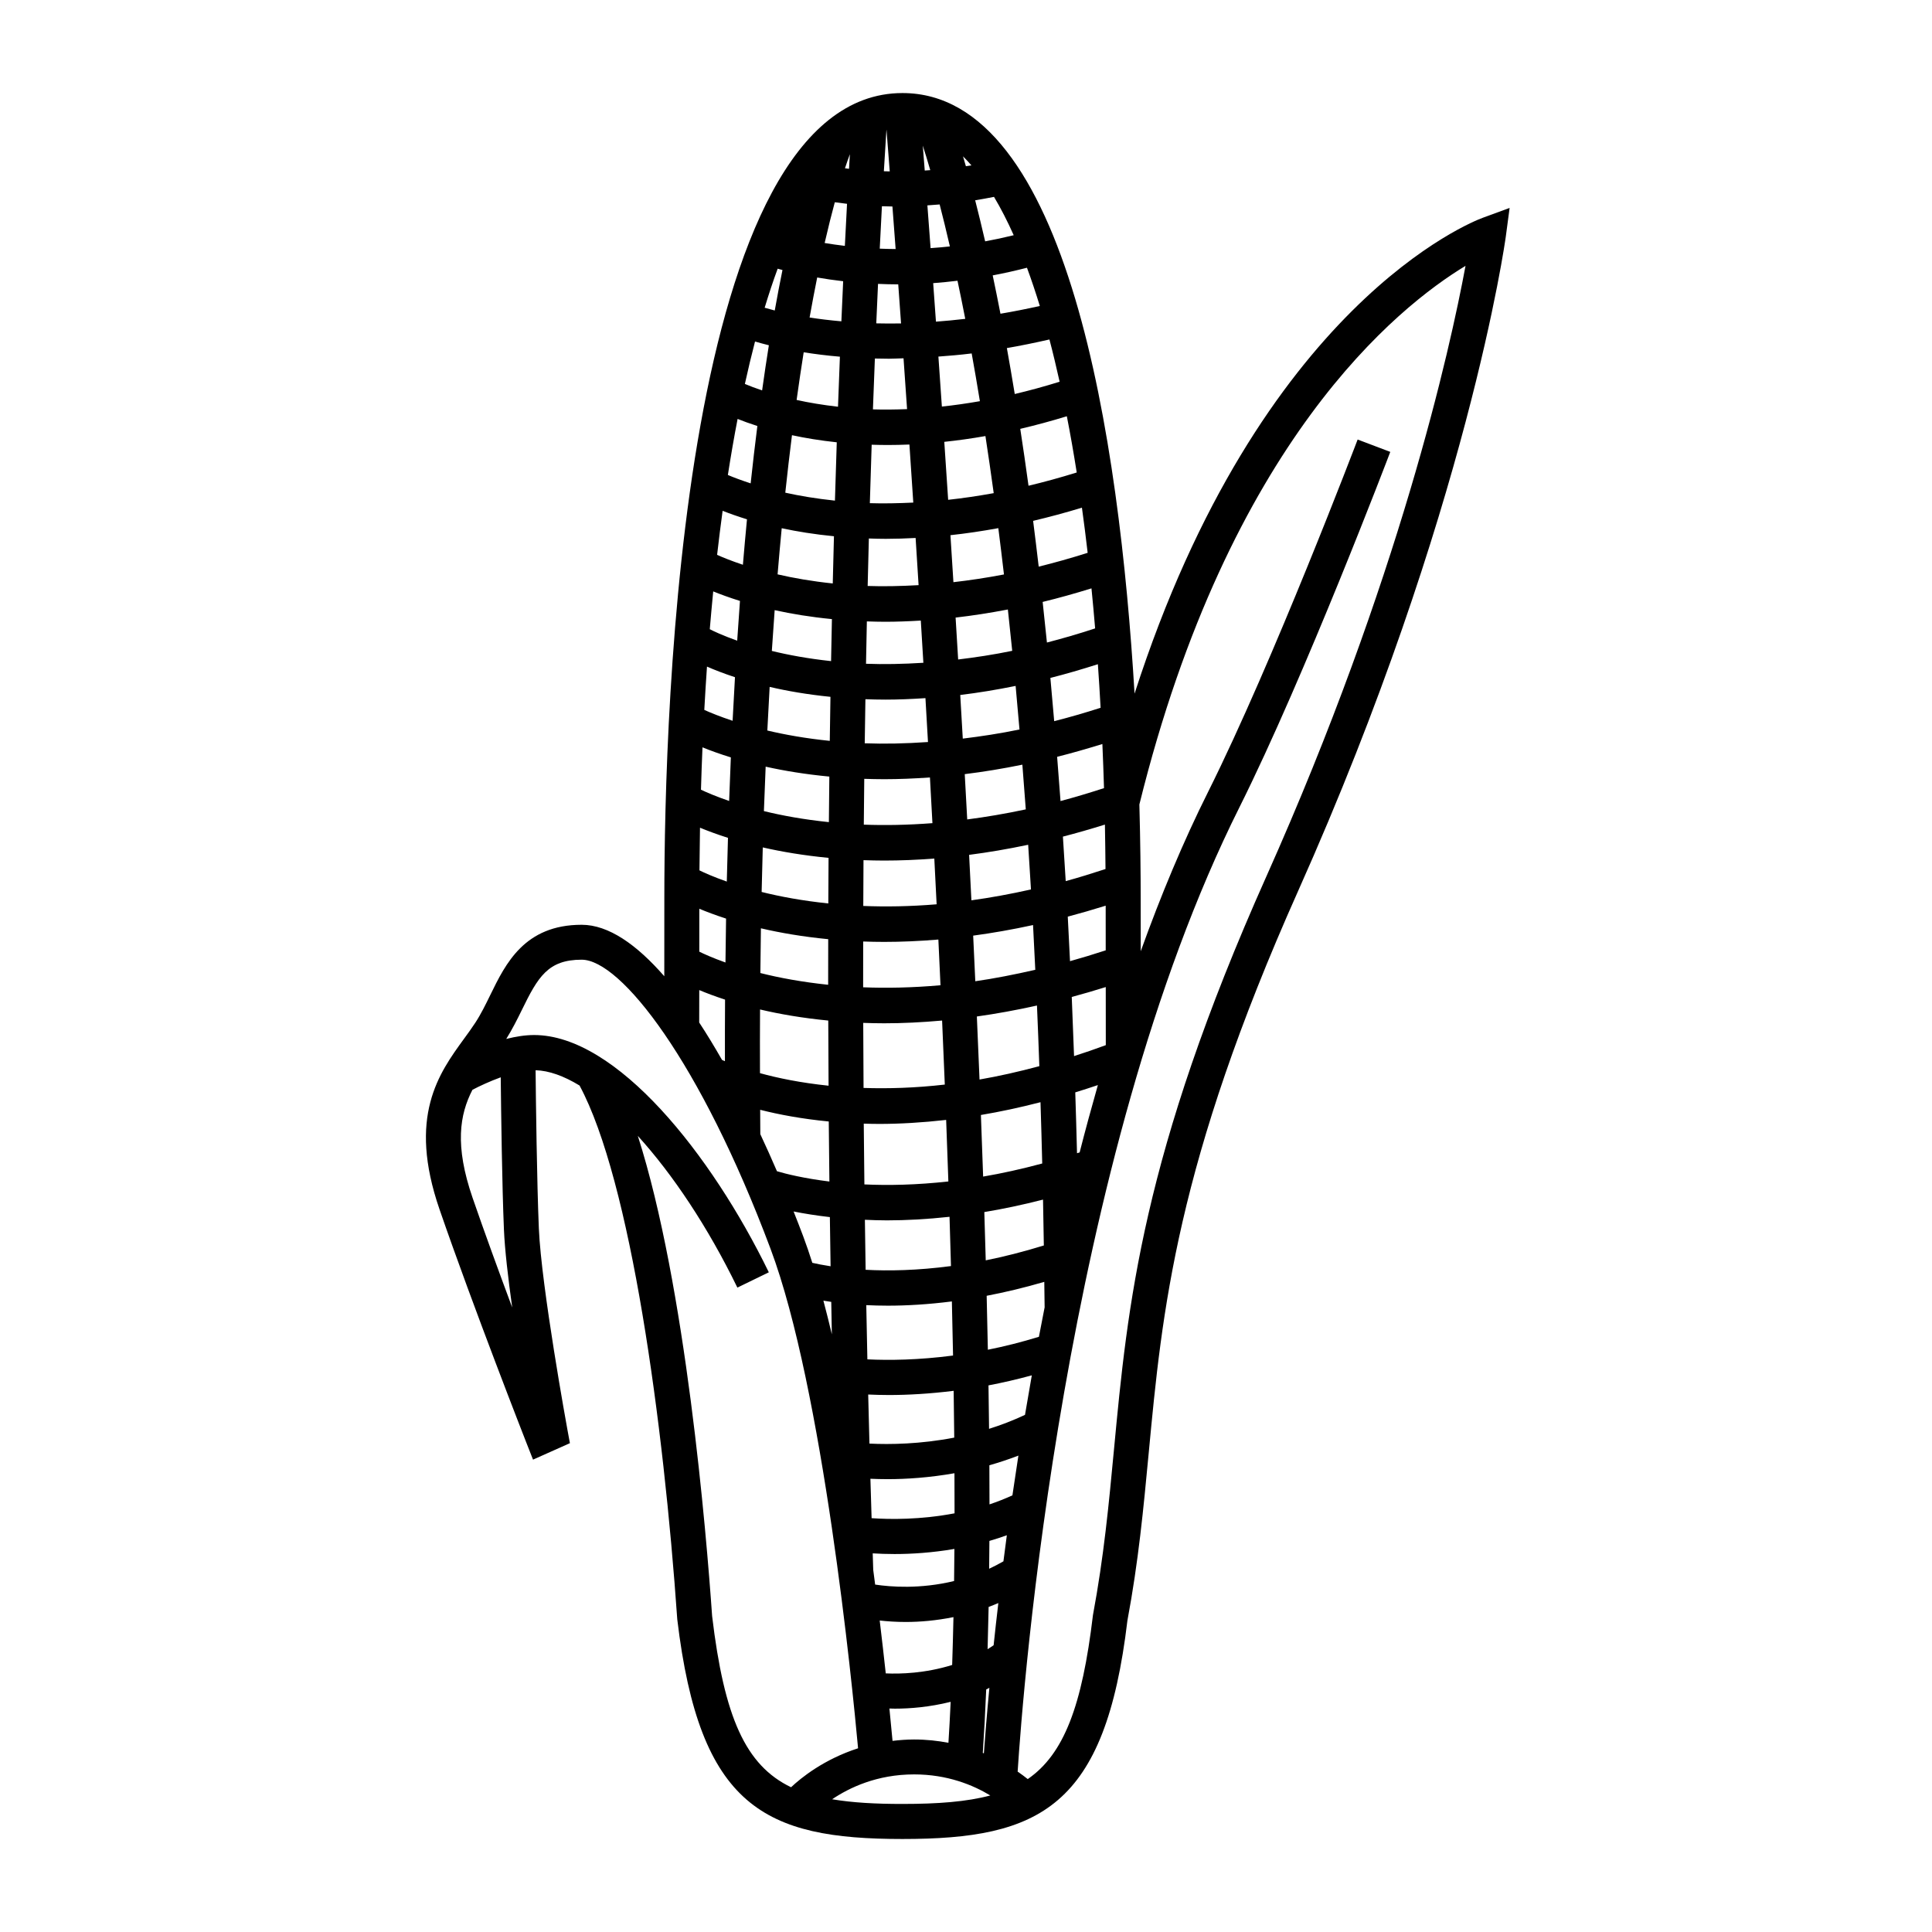 <?xml version="1.0" encoding="UTF-8"?>
<!-- The Best Svg Icon site in the world: iconSvg.co, Visit us! https://iconsvg.co -->
<svg fill="#000000" width="800px" height="800px" version="1.1" viewBox="144 144 512 512" xmlns="http://www.w3.org/2000/svg">
 <path d="m536.88 201.74c-2.578 0.945-58.938 22.832-92.211 126.08-4.004-67.066-17.52-159.16-61.5-159.16-58.562 0-63.113 163.3-63.113 213.35 0 7.125-0.004 13.98-0.012 20.703-7.332-8.402-14.781-13.637-21.895-13.637-15.129 0-20.148 10.277-24.18 18.531-1.23 2.519-2.5 5.125-3.996 7.41-0.926 1.422-1.941 2.812-2.977 4.231-6.688 9.184-15.012 20.617-6.519 45.242 8.922 25.879 22.867 61.453 23.004 61.812l1.777 4.516 9.773-4.363-0.66-3.582c-0.07-0.379-6.922-37.875-7.57-53.332-0.523-12.469-0.781-33.578-0.863-41.918 3.531 0.098 7.473 1.508 11.652 4.055 13.562 25.23 22.254 89.262 25.895 141.48 5.934 49.793 23.199 58.195 59.672 58.195 36.461 0 53.73-8.402 59.621-57.895 2.938-15.715 4.246-29.613 5.637-44.332 3.547-37.613 7.219-76.508 39.621-149.05 44.965-100.66 54.922-172.66 55.016-173.37l1.012-7.602zm-191.46 209.78c5.152 1.219 11.203 2.273 18.078 2.938 0.016 5.68 0.039 11.43 0.082 17.266-7.387-0.766-13.508-2.035-18.176-3.324-0.027-5.754-0.016-11.367 0.016-16.879zm75.207 62.543c-5.406 1.668-10.566 2.973-15.395 3.941-0.117-4.242-0.246-8.504-0.379-12.793 4.934-0.816 10.133-1.91 15.559-3.301 0.074 4.008 0.148 8.047 0.215 12.152zm-23.66 70.984c-9.047 1.719-17.113 1.629-21.984 1.285-0.105-3.492-0.215-6.984-0.316-10.445 1.395 0.059 2.891 0.105 4.535 0.105 5.012 0 11.117-0.402 17.738-1.57 0.023 3.59 0.035 7.133 0.027 10.625zm-21.688 10.609c1.691 0.105 3.617 0.18 5.789 0.18 4.516 0 9.969-0.344 15.859-1.352-0.02 2.867-0.047 5.707-0.086 8.504-8.996 2.18-16.848 1.562-20.918 0.941-0.16-1.285-0.332-2.574-0.508-3.883-0.047-1.473-0.086-2.922-0.137-4.391zm-0.867-29.09c-0.117-4.359-0.227-8.699-0.332-13.004 1.707 0.074 3.5 0.133 5.488 0.133 4.934 0 10.742-0.316 17.16-1.113 0.066 4.18 0.117 8.316 0.156 12.402-8.988 1.73-17.016 1.852-22.473 1.582zm-0.547-22.324c-0.105-4.832-0.203-9.617-0.293-14.367 1.793 0.086 3.688 0.141 5.715 0.141 4.996 0 10.691-0.324 16.969-1.125 0.117 4.828 0.215 9.602 0.312 14.34-9.168 1.199-16.941 1.289-22.703 1.012zm-0.465-23.734c-0.074-4.469-0.137-8.863-0.195-13.254 1.883 0.082 3.785 0.156 5.836 0.156 5.031 0 10.602-0.297 16.594-0.945 0.137 4.375 0.266 8.73 0.383 13.055-8.93 1.18-16.547 1.316-22.617 0.988zm-0.648-87c1.812 0.066 3.664 0.105 5.566 0.105 4.519 0 9.32-0.203 14.359-0.625 0.191 4.031 0.383 8.066 0.562 12.113-7.426 0.66-14.27 0.789-20.5 0.543-0.004-4.098 0.004-8.113 0.012-12.137zm-7.519-195.91c1.004 0.145 2.098 0.281 3.238 0.414-0.176 3.367-0.371 7.106-0.574 11.148-1.918-0.227-3.691-0.484-5.356-0.762 0.945-4.113 1.855-7.727 2.691-10.801zm13.703-19.145c0.211 2.644 0.504 6.34 0.855 10.969-0.527-0.004-1.043-0.023-1.559-0.039 0.289-4.906 0.523-8.57 0.676-10.922 0.016 0 0.02-0.008 0.027-0.008zm22.496 204.14c-0.195-4.031-0.402-8.047-0.609-12.047 4.996-0.645 10.211-1.523 15.652-2.672 0.262 3.879 0.508 7.824 0.742 11.84-5.481 1.227-10.758 2.191-15.785 2.879zm16.336 6.555c0.211 3.871 0.402 7.871 0.594 11.859-5.512 1.258-10.852 2.312-15.898 3.031-0.188-4.035-0.371-8.066-0.562-12.086 5.062-0.68 10.355-1.605 15.867-2.805zm-17.445-27.988c-0.215-4.027-0.434-8.031-0.656-12.004 4.871-0.598 9.969-1.43 15.27-2.508 0.309 3.891 0.609 7.801 0.906 11.844-5.406 1.156-10.559 2.023-15.52 2.668zm-18.281-141.8c0.242 3.301 0.488 6.766 0.746 10.352-2.281 0.039-4.469 0.031-6.566-0.02 0.156-3.652 0.312-7.152 0.465-10.461 1.734 0.07 3.508 0.129 5.356 0.129zm-4.902-9.465c0.203-4.086 0.395-7.848 0.578-11.238 0.918 0.031 1.82 0.059 2.785 0.066 0.266 3.457 0.543 7.215 0.848 11.273-1.441-0.008-2.852-0.043-4.211-0.102zm2.469 29.172c1.211 0 2.57-0.09 3.836-0.117 0.301 4.328 0.613 8.828 0.938 13.473-3.148 0.117-6.195 0.156-9.047 0.066 0.168-4.672 0.336-9.199 0.516-13.477 1.219 0.031 2.465 0.055 3.758 0.055zm-0.414 22.863c1.883 0 3.828-0.047 5.812-0.125 0.336 4.984 0.68 10.117 1.023 15.383-4.027 0.191-7.914 0.273-11.512 0.156 0.156-5.344 0.316-10.523 0.484-15.488 1.375 0.035 2.758 0.074 4.191 0.074zm-0.422 24.867c2.523 0 5.168-0.09 7.875-0.23 0.266 4.098 0.523 8.277 0.789 12.504-4.75 0.266-9.309 0.363-13.496 0.215 0.102-4.297 0.207-8.484 0.316-12.582 1.48 0.055 2.969 0.094 4.516 0.094zm-0.156 21.977c3.004 0 6.168-0.121 9.406-0.316 0.227 3.688 0.453 7.41 0.68 11.184-5.406 0.344-10.508 0.438-15.199 0.262 0.074-3.793 0.141-7.559 0.223-11.227 1.602 0.051 3.211 0.098 4.891 0.098zm0 20.633c3.379 0 6.953-0.145 10.637-0.395 0.227 3.844 0.449 7.727 0.672 11.633-5.977 0.414-11.602 0.527-16.762 0.336 0.055-3.969 0.109-7.84 0.18-11.684 1.715 0.066 3.461 0.109 5.273 0.109zm-0.297 21.09c3.844 0 7.91-0.168 12.125-0.465 0.223 4.016 0.441 8.051 0.66 12.113-6.531 0.5-12.609 0.605-18.188 0.395 0.039-4.102 0.082-8.156 0.121-12.141 1.73 0.051 3.473 0.098 5.281 0.098zm20.828-10.758c-0.223-3.883-0.441-7.742-0.672-11.562 4.684-0.57 9.578-1.367 14.676-2.402 0.352 3.75 0.691 7.633 1.023 11.547-5.254 1.086-10.211 1.824-15.027 2.418zm-1.227-20.969c-0.227-3.742-0.449-7.441-0.676-11.105 4.422-0.508 9.047-1.223 13.852-2.144 0.395 3.57 0.777 7.211 1.152 10.953-5.012 1.039-9.742 1.738-14.328 2.297zm-1.254-20.488c-0.266-4.219-0.523-8.375-0.789-12.453 4.062-0.438 8.293-1.059 12.688-1.863 0.508 3.965 1.004 8.055 1.496 12.27-4.668 0.895-9.117 1.555-13.395 2.047zm-1.395-21.828c-0.344-5.262-0.684-10.383-1.023-15.359 3.496-0.367 7.129-0.871 10.902-1.535 0.734 4.828 1.473 9.824 2.195 15.129-4.191 0.758-8.215 1.348-12.074 1.766zm-1.664-24.711c-0.316-4.566-0.621-8.988-0.922-13.246 2.863-0.211 5.754-0.449 8.82-0.832 0.727 3.996 1.449 8.223 2.176 12.652-3.481 0.609-6.844 1.09-10.074 1.426zm-1.57-22.5c-0.25-3.531-0.5-6.949-0.734-10.207 2.086-0.141 4.266-0.387 6.445-0.637 0.68 3.176 1.359 6.531 2.055 10.098-2.68 0.312-5.262 0.566-7.766 0.746zm-23.039-40.508c-0.379-0.047-0.715-0.09-1.074-0.141 0.5-1.512 0.941-2.75 1.305-3.727-0.074 1.188-0.152 2.484-0.23 3.867zm-1.551 29.793c-0.156 3.356-0.316 6.914-0.473 10.625-3.078-0.273-5.906-0.613-8.422-1.012 0.68-3.789 1.352-7.34 2.012-10.602 2.109 0.363 4.391 0.707 6.883 0.988zm-0.863 19.996c-0.172 4.211-0.336 8.672-0.504 13.262-4.09-0.465-7.75-1.082-10.969-1.797 0.621-4.445 1.246-8.691 1.875-12.629 2.883 0.453 6.066 0.867 9.598 1.164zm-0.832 22.691c-0.168 4.953-0.324 10.125-0.484 15.457-4.938-0.52-9.324-1.258-13.156-2.106 0.57-5.356 1.16-10.422 1.77-15.234 3.523 0.758 7.481 1.414 11.871 1.883zm-0.746 24.898c-0.109 4.074-0.215 8.242-0.316 12.508-5.559-0.578-10.418-1.438-14.621-2.41 0.348-4.207 0.715-8.293 1.094-12.227 4.082 0.879 8.699 1.625 13.844 2.129zm-0.539 21.957c-0.082 3.637-0.145 7.371-0.223 11.133-6.027-0.648-11.289-1.617-15.699-2.699 0.242-3.684 0.492-7.301 0.75-10.809 4.434 0.988 9.504 1.82 15.172 2.375zm-0.387 20.598c-0.066 3.844-0.125 7.703-0.18 11.668-6.34-0.641-11.844-1.629-16.547-2.742 0.191-3.941 0.398-7.801 0.613-11.559 4.637 1.086 10.031 2.019 16.113 2.633zm-0.297 21.133c-0.047 3.969-0.086 7.996-0.121 12.07-6.629-0.68-12.383-1.738-17.219-2.922 0.141-4.016 0.301-7.926 0.465-11.777 4.883 1.094 10.535 2.027 16.875 2.629zm-0.207 21.543c-0.031 3.965-0.051 8.016-0.066 12.078-6.832-0.711-12.758-1.812-17.668-3.043 0.09-4.012 0.188-7.941 0.301-11.805 5.016 1.148 10.863 2.137 17.434 2.769zm9.262 0.609c1.789 0.059 3.602 0.105 5.481 0.105 4.203 0 8.641-0.172 13.285-0.535 0.207 4.027 0.414 8.07 0.613 12.125-7.027 0.586-13.496 0.676-19.438 0.441 0.016-4.086 0.031-8.152 0.059-12.137zm5.481 43.23c4.812 0 9.949-0.242 15.348-0.727 0.246 5.656 0.484 11.316 0.715 16.969-7.91 0.906-15.062 1.102-21.531 0.891-0.039-5.824-0.07-11.574-0.086-17.242 1.805 0.062 3.648 0.109 5.555 0.109zm-1.301 26.668c5.461 0 11.41-0.352 17.723-1.062 0.207 5.457 0.402 10.898 0.586 16.309-8.434 0.934-15.891 1.082-22.254 0.785-0.07-5.426-0.121-10.801-0.168-16.105 1.352 0.039 2.707 0.074 4.113 0.074zm27.523 13.957c-0.18-5.422-0.383-10.863-0.59-16.324 5.039-0.848 10.309-1.969 15.793-3.387 0.168 5.332 0.324 10.723 0.457 16.242-5.469 1.469-10.707 2.629-15.66 3.469zm-0.957-25.723c-0.223-5.562-0.457-11.129-0.707-16.703 5.09-0.715 10.395-1.672 15.93-2.906 0.227 5.25 0.438 10.609 0.629 16.07-5.504 1.48-10.809 2.668-15.852 3.539zm24.441-21.879c2.949-0.789 5.953-1.668 9.012-2.625l0.012 15.395c-2.852 1.055-5.656 2.019-8.414 2.902-0.191-5.301-0.395-10.57-0.609-15.672zm9-12.355c-3.215 1.047-6.379 2.016-9.461 2.871-0.191-3.984-0.387-7.945-0.594-11.801 3.273-0.867 6.629-1.84 10.047-2.906zm-0.055-21.547c-3.578 1.164-7.117 2.273-10.543 3.203-0.242-4.004-0.492-7.926-0.746-11.793 3.621-0.934 7.34-2.004 11.133-3.188 0.07 3.879 0.125 7.809 0.156 11.777zm-0.398-21.438c-3.93 1.27-7.785 2.43-11.523 3.422-0.289-4.012-0.59-7.863-0.898-11.723 3.883-0.969 7.898-2.133 11.992-3.391 0.168 3.836 0.309 7.742 0.43 11.691zm-13.199-17.746c-0.328-3.883-0.664-7.738-1.012-11.461 4.074-1.031 8.289-2.262 12.59-3.633 0.266 3.785 0.508 7.644 0.719 11.547-4.211 1.348-8.305 2.531-12.297 3.547zm10.848-24.586c-4.387 1.445-8.637 2.672-12.773 3.742-0.367-3.68-0.746-7.246-1.133-10.758 4.18-1.012 8.504-2.223 12.938-3.594 0.348 3.477 0.668 7.019 0.969 10.609zm-1.98-20.031c-4.465 1.422-8.777 2.625-12.973 3.664-0.488-4.168-0.977-8.211-1.48-12.137 4.18-0.984 8.496-2.137 12.934-3.492 0.539 3.902 1.051 7.879 1.52 11.965zm-15.672-17.777c-0.719-5.281-1.449-10.262-2.188-15.074 3.984-0.934 8.098-2.039 12.344-3.34 0.938 4.769 1.805 9.75 2.621 14.902-4.394 1.363-8.656 2.535-12.777 3.512zm-3.648-24.309c-0.699-4.246-1.391-8.312-2.09-12.172 3.629-0.621 7.41-1.402 11.281-2.277 0.945 3.566 1.832 7.324 2.699 11.195-4.094 1.273-8.059 2.352-11.891 3.254zm-3.789-21.277c-0.695-3.57-1.379-6.969-2.055-10.16 2.961-0.551 5.992-1.238 9.082-2.023 1.18 3.184 2.312 6.578 3.406 10.133-3.594 0.797-7.074 1.488-10.434 2.051zm-4.055-19.18c-0.922-3.981-1.805-7.602-2.644-10.879 1.605-0.246 3.316-0.594 4.992-0.906 1.809 3.027 3.551 6.434 5.219 10.16-2.57 0.633-5.098 1.176-7.566 1.625zm-9.348 1.34c-1.734 0.188-3.449 0.352-5.113 0.457-0.301-4.07-0.578-7.859-0.848-11.332 1.062-0.066 2.144-0.145 3.25-0.242 0.859 3.32 1.766 7.016 2.711 11.117zm-6.66-20.105c-0.191-2.465-0.363-4.664-0.52-6.606 0.586 1.809 1.25 3.977 1.98 6.5-0.488 0.039-0.98 0.074-1.461 0.105zm-37.703 26.363c-0.676 3.32-1.367 6.879-2.047 10.723-1.004-0.258-1.898-0.5-2.676-0.727 1.102-3.633 2.246-7.098 3.449-10.344 0.391 0.109 0.828 0.227 1.273 0.348zm-3.609 19.941c-0.605 3.758-1.199 7.769-1.789 11.965-1.855-0.629-3.391-1.215-4.566-1.715 0.855-3.891 1.754-7.664 2.691-11.246 1.066 0.316 2.269 0.652 3.664 0.996zm-3.047 21.395c-0.609 4.805-1.203 9.863-1.777 15.203-2.492-0.816-4.523-1.578-6.039-2.223 0.801-5.133 1.656-10.098 2.578-14.852 1.469 0.59 3.227 1.223 5.238 1.871zm-2.75 24.73c-0.371 3.875-0.734 7.894-1.082 12.043-3.004-1.004-5.309-1.934-6.836-2.625 0.457-3.981 0.945-7.875 1.461-11.672 1.805 0.711 3.945 1.477 6.457 2.254zm-8.949 19.102c1.91 0.781 4.301 1.656 7.09 2.527-0.258 3.41-0.5 6.953-0.734 10.531-3.945-1.402-6.387-2.578-7.266-3.039 0.285-3.383 0.59-6.727 0.91-10.02zm5.766 22.742c-0.223 3.762-0.434 7.609-0.629 11.547-3.309-1.102-5.856-2.133-7.5-2.883 0.211-3.883 0.449-7.715 0.711-11.477 1.871 0.824 4.352 1.801 7.418 2.812zm-1.094 21.25c-0.16 3.762-0.312 7.633-0.453 11.547-3.531-1.219-6.031-2.297-7.465-2.984 0.105-3.789 0.246-7.535 0.402-11.23 2.039 0.836 4.559 1.754 7.516 2.668zm-0.762 21.324c-0.109 3.797-0.223 7.637-0.312 11.582-3.566-1.258-5.969-2.336-7.246-2.969 0.031-3.809 0.082-7.578 0.145-11.305 1.988 0.824 4.473 1.75 7.414 2.691zm-7.594 18.789c1.898 0.797 4.273 1.688 7.09 2.609-0.07 3.797-0.117 7.699-0.16 11.633-3.43-1.23-5.707-2.266-6.934-2.871 0-3.738 0.004-7.516 0.004-11.371zm16.324 5.18c5.106 1.195 11.07 2.227 17.836 2.883-0.004 4-0.016 7.992-0.016 12.082-6.961-0.73-13.004-1.859-17.965-3.113 0.035-3.996 0.078-7.984 0.145-11.852zm17.98 51.195c0.047 5.234 0.105 10.555 0.168 15.91-6.762-0.836-11.539-2.023-13.898-2.731-1.426-3.309-2.898-6.586-4.41-9.82-0.023-2.195-0.023-4.293-0.039-6.457 4.949 1.258 11.043 2.41 18.18 3.098zm0.293 25.34c0.059 4.324 0.117 8.637 0.191 13.027-2.062-0.316-3.672-0.641-4.84-0.91-0.777-2.43-1.57-4.781-2.394-6.969-0.828-2.207-1.688-4.422-2.57-6.641 2.672 0.543 5.922 1.07 9.613 1.492zm0.367 22.465c0.055 2.867 0.105 5.699 0.16 8.594-0.73-3.059-1.473-6.035-2.242-8.918 0.668 0.113 1.344 0.223 2.082 0.324zm19.785 84.828c3.715 0 8.012-0.359 12.602-1.285-0.098 4.336-0.207 8.574-0.344 12.68-7.152 2.227-13.758 2.41-17.598 2.231-0.465-4.254-0.996-8.961-1.605-14.012 1.977 0.219 4.297 0.387 6.945 0.387zm-3.543 31.512c-0.203-2.18-0.473-5.066-0.828-8.574 0.492 0.016 0.938 0.035 1.473 0.035 3.93 0 9.113-0.398 14.758-1.809-0.172 3.742-0.367 7.367-0.59 10.855-2.828-0.535-5.836-0.875-9.094-0.875-2 0.004-3.891 0.148-5.719 0.367zm23.918 3.184c0.359-5.305 0.664-10.902 0.906-16.809 0.281-0.125 0.559-0.301 0.84-0.434-0.691 7.297-1.16 13.211-1.461 17.359-0.094-0.035-0.191-0.078-0.285-0.117zm2.871-28.531c-0.527 0.359-1.062 0.727-1.598 1.047 0.105-3.652 0.195-7.371 0.273-11.195 0.855-0.324 1.707-0.656 2.574-1.027-0.465 3.926-0.879 7.648-1.25 11.176zm2.598-22.238c-1.266 0.727-2.523 1.379-3.785 1.969 0.031-2.43 0.051-4.887 0.066-7.375 1.531-0.441 3.066-0.945 4.621-1.5-0.316 2.359-0.613 4.644-0.902 6.906zm2.379-17.477c-2.019 0.906-4.051 1.719-6.074 2.387 0-3.414-0.012-6.863-0.031-10.367 2.535-0.715 5.106-1.566 7.691-2.559-0.559 3.582-1.086 7.102-1.586 10.539zm3.336-21.336c-3.18 1.492-6.367 2.715-9.523 3.703-0.039-3.793-0.098-7.644-0.152-11.516 3.672-0.699 7.512-1.578 11.48-2.66-0.625 3.539-1.23 7.027-1.805 10.473zm3.688-20.688c-4.695 1.441-9.219 2.57-13.531 3.43-0.098-4.727-0.195-9.492-0.316-14.297 4.816-0.922 9.91-2.125 15.27-3.691 0.031 2.246 0.07 4.414 0.09 6.695h0.012c-0.527 2.644-1.023 5.258-1.523 7.863zm10.793-48.863c-0.23 0.074-0.457 0.141-0.695 0.215-0.133-5.488-0.297-10.828-0.465-16.125 1.977-0.609 3.965-1.25 5.992-1.934-1.688 5.938-3.316 11.895-4.832 17.844zm-28.672-261.57c-0.5 0.082-0.984 0.152-1.473 0.215-0.262-0.898-0.52-1.789-0.762-2.613 0.754 0.75 1.496 1.551 2.234 2.398zm-72.133 218.55c1.844 0.777 4.125 1.641 6.836 2.527-0.035 5.32-0.047 10.77-0.035 16.32-0.328-0.141-0.527-0.23-0.77-0.344-1.984-3.465-3.996-6.801-6.047-9.91 0.008-2.797 0.012-5.711 0.016-8.594zm-60.066 55.074c-4.797-13.91-3.426-22.07-0.047-28.641 1.777-0.941 4.516-2.231 7.5-3.316 0.102 9.34 0.352 28.652 0.852 40.41 0.227 5.281 1.102 12.801 2.188 20.582-3.566-9.566-7.344-19.914-10.492-29.035zm63.473 110.81c-1.527-21.957-6.988-87.648-19.688-127.24 9.23 10.16 18.551 24.098 26.383 40.203l8.332-4.055c-15.23-31.297-40.371-62.879-62.199-62.879-2.414 0-4.934 0.414-7.387 1.039 1.586-2.543 2.898-5.144 4.133-7.672 4.277-8.762 6.922-13.332 15.852-13.332 10.348 0 31.402 26.852 50.055 76.613 13.895 37.074 21.668 115.62 23.199 132.37-9.047 2.918-15.109 7.828-17.758 10.328-12.074-5.805-17.723-18.551-20.922-45.371zm31.805 48.555c4.566-3.066 11.859-6.586 21.73-6.586 8.797 0 15.582 2.801 20.191 5.582-6.277 1.676-13.891 2.246-23.27 2.246-7.199 0.008-13.324-0.34-18.652-1.242zm115.07-244.54c-33.023 73.938-36.766 113.6-40.387 151.96-1.367 14.504-2.66 28.203-5.566 43.801-2.863 24.059-7.688 36.828-17.277 43.434-0.777-0.625-1.676-1.289-2.676-1.98 1.328-20.746 11.914-161.83 58.758-255.52 17.441-34.895 39.777-93.629 39.992-94.219l-8.648-3.277c-0.223 0.586-22.383 58.879-39.621 93.359-6.656 13.305-12.574 27.555-17.863 42.254l-0.012-14.09c0-6.535-0.086-15.027-0.348-24.809 23.781-96.176 68.523-131.91 86.434-142.74-4.098 22.07-17.547 82.945-52.785 161.83z"/>
</svg>